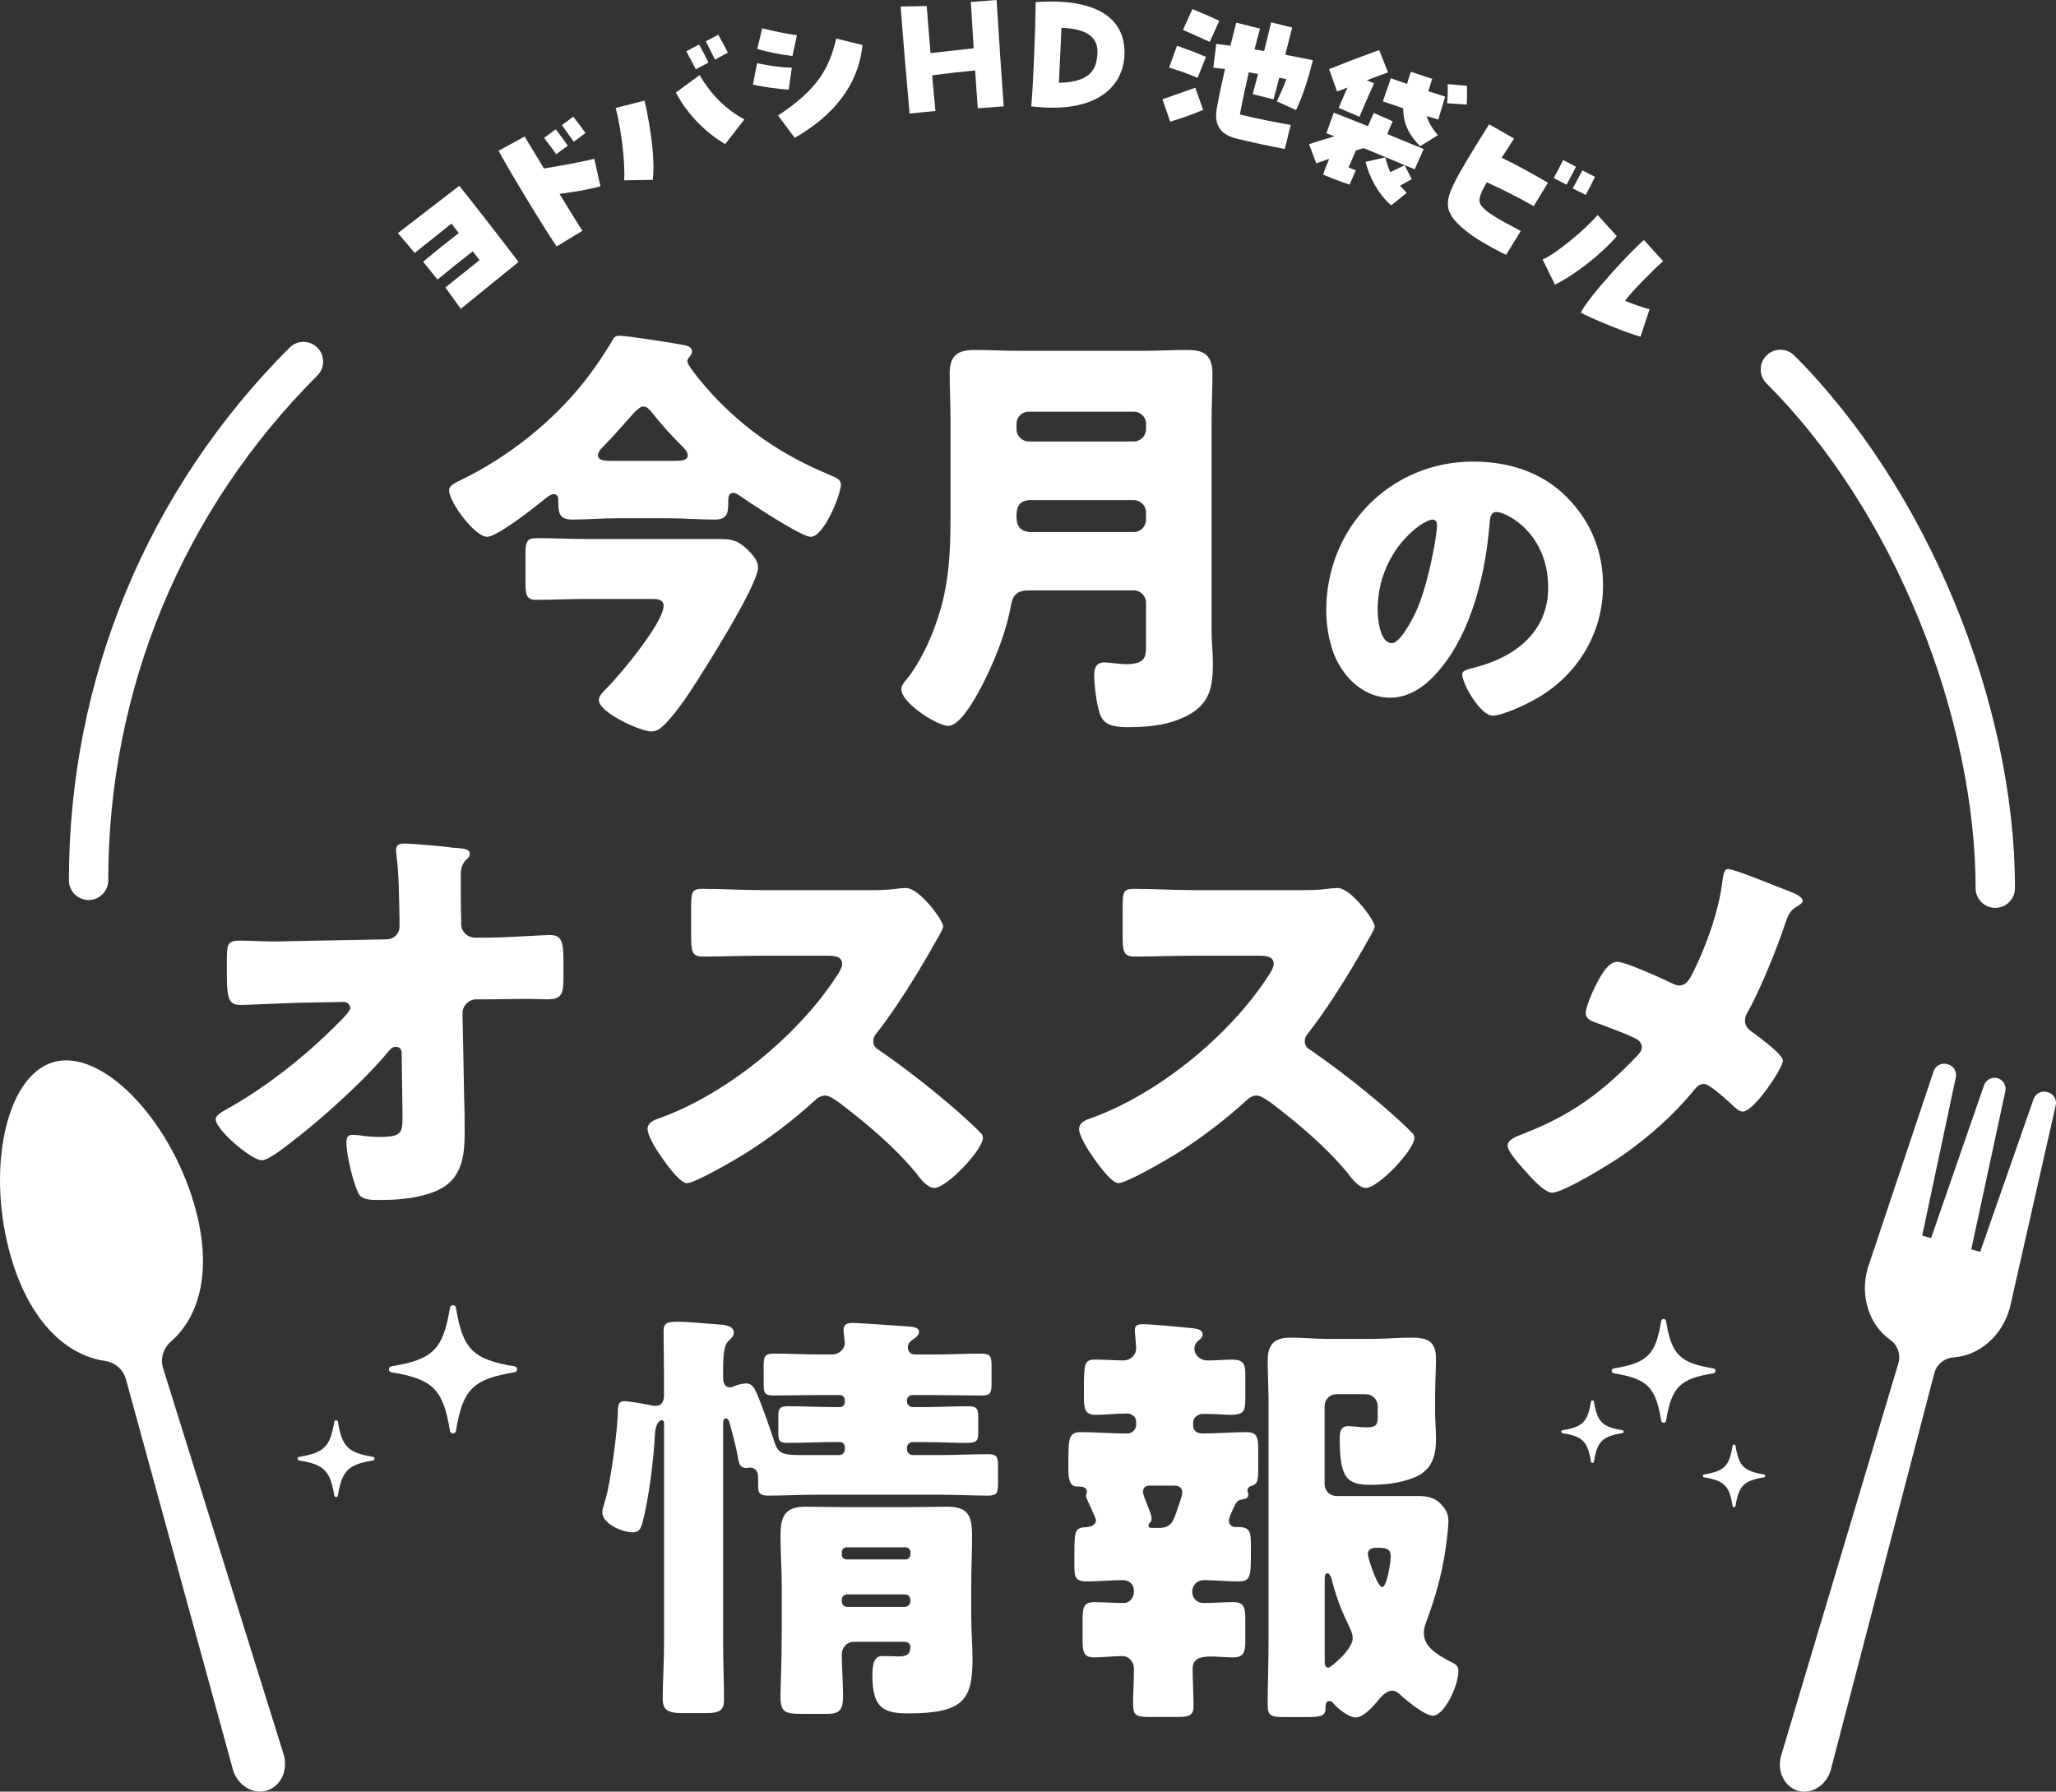 <?xml version="1.0" encoding="UTF-8"?><svg id="_レイヤー_2" xmlns="http://www.w3.org/2000/svg" viewBox="0 0 783.85 683.05"><rect x="0" y="0" width="783.85" height="683.05" fill="#333333" stroke="none"/><defs><style>.cls-1{fill:#fff;}</style></defs><g id="_レイヤー_1-2"><path class="cls-1" d="M235.55,197.59c-5.76,0-11.68.49-17.44.49-5.26,0-5.26-2.96-5.26-7.57,0-1.15-.49-2.14-1.81-2.14s-4.11,2.47-5.1,3.29c-3.46,2.8-16.62,13-20.24,13-4.61,0-14.48-13.16-14.48-17.77,0-1.65,1.81-2.63,4.94-4.11,17.27-8.39,34.22-21.72,46.23-36.85,3.13-3.78,8.55-11.68,10.86-15.79.82-1.48,1.15-2.14,2.96-2.14,2.63,0,19.91,2.63,24.84,3.62,1.81.33,2.8,1.15,2.8,2.47,0,1.48-1.81,2.3-1.81,3.62,0,1.97,7.73,10.69,9.54,12.67,12.83,13.82,27.15,23.36,44.58,30.6,3.13,1.32,4.44,1.97,4.44,3.78,0,3.62-6.42,19.91-11.52,19.91-3.46,0-22.54-12.5-26.49-15.3-1.15-.82-2.14-1.48-3.13-1.48-1.65,0-1.81,1.81-1.81,3.13,0,4.11,0,7.07-5.1,7.07-5.92,0-11.68-.49-17.6-.49h-19.41ZM273.88,205.49c5.1,0,7.4.49,11.19,4.11,1.81,1.81,3.95,4.11,3.95,6.75,0,6.75-21.06,39.98-25.83,47.22-2.3,3.62-7.4,10.53-10.36,13.16-1.48,1.32-2.63,2.14-4.61,2.14-3.78,0-19.91-7.07-19.91-12.01,0-1.48,1.48-2.96,2.8-4.28,5.76-5.76,21.88-25.34,21.88-31.59,0-2.3-1.97-2.63-4.28-2.63h-25.67c-6.09,0-12.34.33-18.59.33-3.62,0-4.11-1.65-4.11-6.42v-10.69c0-4.77.33-6.42,4.11-6.42,6.25,0,12.5.33,18.59.33h50.84ZM257.1,175.71c2.8,0,5.1-.16,5.1-2.14,0-1.48-1.64-2.96-3.12-4.44-3.78-3.78-7.24-7.73-10.53-11.85-.82-.99-1.81-2.3-3.29-2.3-.99,0-1.97.82-3.46,2.3-3.29,3.62-8.06,9.21-12.17,13.33-.99.99-1.65,1.97-1.65,2.96,0,1.97,2.47,2.14,4.94,2.14h24.18Z"/><path class="cls-1" d="M362.39,160.25c0-5.92-.33-11.85-.33-17.77,0-6.91,2.96-9.05,9.54-9.05,5.76,0,11.52.33,17.27.33h46.72c5.59,0,11.35-.33,16.95-.33s9.71,1.15,9.71,9.05c0,5.92-.33,12.01-.33,17.93v79.96c0,4.28.49,8.39.49,12.67,0,8.72-1.15,15.14-9.38,19.58-6.75,3.62-14.15,4.61-22.87,4.61s-10.37-2.3-11.52-7.57c-.82-3.46-1.48-8.72-1.48-12.34,0-2.63.82-4.77,3.95-4.77,1.97,0,5.43.66,8.23.66,7.24,0,7.57-2.96,7.57-6.25v-17.27c0-2.47-2.14-4.61-4.61-4.61h-39.81c-4.44,0-6.25,1.32-7.07,5.76-1.48,8.56-4.94,17.77-8.72,25.83-2.14,4.61-9.71,20.07-15.14,20.07-4.28,0-17.93-8.72-17.93-13.98,0-1.48,1.32-2.96,2.3-4.11,6.58-8.39,11.68-21.06,13.98-31.59,2.3-10.53,2.47-20.73,2.47-31.09v-35.7ZM387.56,163.7c0,2.47,2.14,4.61,4.61,4.61h40.14c2.47,0,4.61-2.14,4.61-4.61v-2.14c0-2.63-2.14-4.61-4.61-4.61h-40.14c-2.47,0-4.61,1.97-4.61,4.61v2.14ZM432.31,202.86c2.47,0,4.61-2.14,4.61-4.61v-2.96c0-2.47-2.14-4.61-4.61-4.61h-39.48c-3.62,0-5.26,1.97-5.26,5.59v.99c0,3.62,1.81,5.59,5.59,5.59h39.16Z"/><path class="cls-1" d="M597.21,189.41c9.34,9.34,13.95,20.79,13.95,33.82,0,18.56-10.13,34.88-26.45,43.69-3.29,1.84-11.98,5.92-15.66,5.92-4.61,0-11.58-12.11-11.58-15.79,0-1.18,1.18-1.71,5-2.63,15.27-3.95,27.77-13.56,27.77-30.4,0-20.66-15.79-28.82-19.74-28.82-2.24,0-2.5,2.37-2.63,4.74-1.45,18.29-6.71,40.67-18.82,55.14-4.87,5.92-11.19,10.92-19.08,10.92-8.82,0-16.06-6.05-20-13.56-3.03-5.79-4.34-13.29-4.34-19.74,0-31.59,24.35-56.72,56.06-56.72,13.42,0,26.06,3.95,35.53,13.42ZM525.22,232.44c0,3.16.79,12.77,5.4,12.77,3.16,0,7.63-8.69,8.95-11.45,4.61-9.48,8.29-28.95,8.29-33.69,0-1.05-.53-1.97-1.71-1.97-3.82,0-20.93,12.11-20.93,34.35Z"/><path class="cls-1" d="M147.21,358.14c2.96,0,5.1-2.14,5.1-4.94v-2.63c-.16-7.4-.16-17.11-1.15-24.35,0-.82-.17-1.48-.17-2.14,0-1.97,1.32-2.47,2.96-2.47,3.62,0,14.31.99,18.1,1.48.66.16,1.32.16,1.97.16,3.13.33,5.1.49,5.1,2.3,0,.99-.82,1.81-1.48,2.3-1.97,2.14-1.97,4.11-1.97,6.75,0,5.43,0,10.69.16,15.96v1.97c0,2.63,2.47,4.94,5.1,4.94h5.59c5.76,0,20.89-.99,23.03-.99,3.95,0,5.26,1.65,5.26,8.88v8.39c0,5.76-1.32,7.24-6.09,7.24-2.47,0-5.1-.16-7.57-.16-4.77,0-9.38.16-13.98.16h-5.59c-2.8,0-5.26,2.47-5.26,5.26l.66,33.07c.17,4.28.17,8.56.17,12.83,0,11.68-2.3,19.74-14.48,23.2-5.59,1.65-11.68,2.14-17.44,2.14h-1.15c-3.29,0-6.42-.16-7.57-2.8-1.97-4.28-4.44-14.31-4.44-19.08,0-1.65.33-2.96,2.3-2.96.66,0,2.8.16,3.62.33,2.14.33,4.44.49,6.75.49,8.39,0,8.72-1.65,8.72-7.73l-.33-24.35c0-1.32-.82-2.3-2.14-2.3s-1.97.66-2.8,1.65c-9.05,11.02-25.83,26.16-37.35,34.88-2.3,1.81-8.55,6.75-11.02,6.75-3.95,0-17.6-11.68-17.6-15.63,0-1.48,2.3-2.8,3.78-3.62,15.46-8.56,30.6-20.56,42.94-33.07,1.15-1.15,4.61-4.44,4.61-5.76,0-.82-.82-2.3-2.47-2.3l-17.77.33c-5.59.16-18.92.82-21.39.82-4.28,0-5.43-1.48-5.43-11.52v-6.09c0-5.76.49-6.91,5.1-6.91,4.28,0,8.56.33,12.83.33,2.8,0,5.59-.16,8.39-.16l34.38-.66Z"/><path class="cls-1" d="M329.98,339.38c3.29,0,8.06,0,11.35-.49,1.15-.16,2.96-.33,4.11-.33,5.1,0,14.15,12.34,14.15,14.64,0,.82-1.32,3.13-2.47,5.1-3.13,5.59-12.83,22.7-22.87,35.54-.82.99-1.32,1.81-1.32,3.13,0,1.65.82,2.63,2.3,3.45,10.04,6.91,20.73,15.3,29.94,23.36,1.65,1.48,7.4,6.58,8.56,8.06.66.49.99,1.15.99,1.97,0,4.61-13.82,19.08-18.43,19.08-2.47,0-4.61-2.63-6.42-4.77-.17-.49-.49-.82-.82-1.15-8.39-10.04-18.59-18.59-28.96-26.49-1.65-1.15-3.95-2.8-5.43-2.8-1.64,0-2.96.82-4.11,1.97-7.9,7.24-16.78,13.98-25.83,19.74-3.62,2.3-19.58,11.68-22.87,11.68-2.96,0-9.05-9.05-10.86-11.68-1.32-1.97-4.11-6.75-4.11-8.88,0-2.47,2.3-3.46,4.28-4.11,25.5-9.05,52.81-31.26,67.62-53.96.82-1.15,2.3-3.46,2.3-4.94,0-2.8-2.8-3.13-5.59-3.13h-25.01c-7.4,0-14.97.33-22.54.33-4.11,0-4.44-1.97-4.44-7.9v-11.02c0-5.76.33-6.91,4.28-6.91,7.57,0,15.14.49,22.7.49h39.48Z"/><path class="cls-1" d="M494.5,339.38c3.29,0,8.06,0,11.35-.49,1.15-.16,2.96-.33,4.11-.33,5.1,0,14.15,12.34,14.15,14.64,0,.82-1.32,3.13-2.47,5.1-3.13,5.59-12.83,22.7-22.87,35.54-.82.99-1.32,1.81-1.32,3.13,0,1.65.82,2.63,2.3,3.45,10.04,6.91,20.73,15.3,29.94,23.36,1.65,1.48,7.4,6.58,8.56,8.06.66.49.99,1.15.99,1.97,0,4.61-13.82,19.08-18.43,19.08-2.47,0-4.61-2.63-6.42-4.77-.17-.49-.49-.82-.82-1.15-8.39-10.04-18.59-18.59-28.96-26.49-1.65-1.15-3.95-2.8-5.43-2.8-1.64,0-2.96.82-4.11,1.97-7.9,7.24-16.78,13.98-25.83,19.74-3.62,2.3-19.58,11.68-22.87,11.68-2.96,0-9.05-9.05-10.86-11.68-1.32-1.97-4.11-6.75-4.11-8.88,0-2.47,2.3-3.46,4.28-4.11,25.5-9.05,52.81-31.26,67.62-53.96.82-1.15,2.3-3.46,2.3-4.94,0-2.8-2.8-3.13-5.59-3.13h-25.01c-7.4,0-14.97.33-22.54.33-4.11,0-4.44-1.97-4.44-7.9v-11.02c0-5.76.33-6.91,4.28-6.91,7.57,0,15.14.49,22.7.49h39.49Z"/><path class="cls-1" d="M683.19,340.21c2.3.82,4.11,2.3,4.11,3.13,0,.99-1.48,1.81-2.3,2.3-2.8,1.65-3.46,3.78-4.44,6.58-2.96,9.05-9.54,25.34-14.15,33.4-.66,1.15-1.15,2.14-1.15,3.46,0,2.3,1.48,3.46,2.63,4.28,1.32.99,5.92,4.28,8.88,7.07,1.81,1.65,2.96,3.13,2.96,3.95,0,2.8-11.02,19.41-15.3,19.41-1.48,0-3.13-1.65-4.11-2.63-1.32-1.15-4.61-4.28-7.4-6.25-1.32-.99-2.47-1.65-3.29-1.65-1.64,0-2.63.99-3.62,2.14-7.73,9.54-17.27,17.93-27.31,25.01-4.28,2.96-22.54,14.31-26.98,14.31-3.12,0-8.88-6.75-11.19-9.38-1.81-1.97-5.76-6.58-5.76-8.55,0-2.3,3.46-3.62,5.76-4.44.49-.16.82-.33,1.15-.49,16.95-6.58,29.28-15.47,41.79-28.63,1.32-1.32,2.47-2.47,2.47-3.95,0-1.32-.82-2.47-1.97-3.13-4.11-2.14-11.52-4.77-15.96-6.42-1.81-.66-3.46-1.48-3.46-3.62,0-1.97,2.47-7.73,3.46-9.71,1.65-3.29,4.77-9.71,8.55-9.71,3.13,0,17.27,6.42,20.57,8.06,1.15.49,2.14.99,2.96.99,2.8,0,3.95-2.3,5.1-4.44,5.26-10.36,10.2-24.18,11.52-35.7.16-1.15.49-4.28,1.97-4.28,2.63,0,15.46,5.43,24.51,8.88Z"/><path class="cls-1" d="M320.11,554.72c1.15,0,1.97-.99,1.97-2.14v-.99c0-.99-.82-1.81-1.81-1.81h-2.14c-5.92,0-11.84.33-17.93.33-3.13,0-3.46-.99-3.46-3.95v-5.92c0-3.13.33-4.11,3.78-4.11,5.92,0,11.85.33,17.6.33h2.14c.99,0,1.81-.82,1.81-1.81v-.82c0-1.15-.82-1.97-1.97-1.97h-7.4c-5.92,0-11.85.16-17.77.16-3.46,0-3.78-.99-3.78-4.44v-6.58c0-3.78.33-4.94,3.95-4.94,5.92,0,11.68.33,17.6.33h4.61c2.47,0,4.77-1.97,4.77-4.44,0-.49-.49-3.78-.49-4.77,0-2.14,1.15-2.8,3.29-2.8,2.96,0,18.92,1.15,21.06,1.32,2.3.16,4.44.33,4.44,2.14,0,1.32-1.32,2.14-2.3,2.8-1.15.82-1.97,1.65-1.97,3.13s1.15,2.63,2.63,2.63h7.9c5.76,0,11.68-.33,17.44-.33,3.62,0,3.95,1.15,3.95,4.94v6.09c0,3.95-.33,4.94-3.78,4.94-5.76,0-11.68-.16-17.6-.16h-8.72c-1.15,0-2.14.82-2.14,1.97v.49c0,1.15.99,2.14,2.14,2.14h3.46c5.92,0,11.68-.33,17.6-.33,3.46,0,3.95.82,3.95,4.28v5.92c0,3.13-.66,3.78-4.94,3.78-3.29,0-8.39-.33-16.62-.33h-3.46c-1.15,0-2.14.99-2.14,2.14v.66c0,1.15.99,2.14,2.14,2.14h11.19c5.92,0,11.68-.33,17.6-.33,3.46,0,3.78,1.15,3.78,4.77v6.09c0,3.78-.33,4.94-3.78,4.94-5.92,0-11.68-.33-17.6-.33h-48.7c-5.92,0-11.68.33-17.6.33-3.29,0-3.78-1.15-3.78-3.78v-3.13c0-2.14-.82-3.78-3.29-3.78-.33,0-.82.16-1.15.16-2.3,0-2.8-1.48-3.13-3.29-.82-4.94-1.97-9.05-3.29-13.82-.16-.66-.49-1.81-1.48-1.81-.82,0-.99,1.15-.99,1.81v84.73c0,6.91.33,13.98.33,20.89,0,3.46-1.32,4.94-6.58,4.94h-9.38c-6.25,0-7.4-1.81-7.4-5.59,0-6.75.49-13.49.49-20.24v-84.4c0-.49,0-1.48-.99-1.48-.33,0-2.14.66-2.47,5.26-.49,9.71-2.3,24.68-4.77,33.89-.66,2.14-1.15,3.62-3.78,3.62-3.78,0-11.52-3.13-11.52-7.73,0-1.15.82-3.29,1.15-4.61,1.97-6.25,4.77-27.15,4.77-33.89,0-2.14.33-3.78,2.47-3.78,1.48,0,7.07.99,8.88,1.32.82.16,2.14.49,2.96.49,2.63,0,3.29-1.97,3.29-4.11v-6.91c0-5.76-.16-11.52-.16-17.44,0-2.96,1.15-3.62,5.26-3.62,3.78,0,11.02.66,14.97.99,2.14.16,6.58.16,6.58,3.29,0,1.32-1.48,2.47-2.3,3.29-1.65,1.81-1.81,6.58-1.81,10.36v3.29c0,1.65.33,3.78,2.63,3.78.66,0,.99-.16,2.14-.66.82-.33,2.96-.82,3.95-.82,2.96,0,3.78,2.63,6.75,10.53,1.48,3.95,2.8,7.9,4.11,11.85,1.48,4.61,3.46,4.94,10.69,4.94h14.15ZM325.54,625.95c-2.63,0-4.61,2.14-4.61,4.77,0,5.26.49,10.53.49,15.79,0,5.59-1.48,6.91-6.09,6.91h-9.54c-6.42,0-8.23-.49-8.23-6.75,0-4.44.49-12.17.49-25.34v-16.95c0-6.25-.49-12.5-.49-18.76,0-7.24,1.48-11.19,9.38-11.19,5.43,0,10.86.17,16.12.17h22.05c5.43,0,10.69-.17,15.96-.17,7.9,0,9.54,3.29,9.54,11.19,0,6.25-.33,12.5-.33,18.76v12.17c0,5.26.49,10.53.49,15.79,0,15.63-3.29,20.89-24.51,20.89-9.05,0-13.65-1.81-13.65-14.15,0-3.95.33-7.73,3.78-7.73,2.14,0,4.11.16,6.09.16,2.96,0,4.61-.49,4.61-3.78,0-.82-.66-1.64-1.97-1.81h-19.58ZM320.93,592.72c0,1.15.82,1.81,1.81,1.81h22.54c.99,0,1.81-.82,1.81-1.81v-.99c0-.99-.82-1.81-1.81-1.81h-22.54c-.99,0-1.81.82-1.81,1.81v.99ZM320.93,610.49c0,1.15.82,2.14,2.14,2.14h21.88c1.15,0,2.14-.99,2.14-2.14v-.49c0-1.32-.99-2.14-2.14-2.14h-21.88c-1.32,0-2.14.82-2.14,2.14v.49Z"/><path class="cls-1" d="M468.5,579.72c0,1.15.82,2.47,2.47,2.47h1.32c4.28,0,4.61,2.14,4.61,6.58v3.78c0,8.55-.17,10.37-4.77,10.37s-8.72-.49-13.16-.49c-2.47,0-4.44,1.81-4.44,4.44,0,2.47,1.81,4.28,4.28,4.28,3.95,0,7.73-.33,11.52-.33s4.44,1.97,4.44,6.09v9.21c0,3.78-.82,5.76-4.44,5.76-2.96,0-6.09-.33-8.72-.33-3.95,0-6.91.82-6.91,4.61,0,4.77.33,9.71.33,14.48,0,3.62-2.14,3.95-6.42,3.95h-10.37c-4.77,0-6.25-.49-6.25-4.61,0-4.61.33-9.21.33-13.82,0-2.47-1.81-4.77-4.44-4.77-3.62,0-7.24.49-10.86.49-3.95,0-4.28-2.3-4.28-6.58v-7.9c0-4.28.33-6.58,4.28-6.58s7.57.33,11.35.33c2.47,0,3.95-2.14,3.95-4.44,0-2.63-1.65-4.28-4.28-4.28-4.61,0-9.05.49-13.66.49s-4.77-1.81-4.77-6.58v-4.11c0-9.71.49-9.71,5.1-10.04,1.48-.16,3.13-.99,3.13-2.63,0-.66-1.64-3.95-1.97-4.77-.33-.82-1.81-3.78-1.81-4.44,0-.33.33-1.32.33-1.65,0-1.97-2.3-1.97-3.78-1.97-2.96,0-3.29-3.12-3.29-6.91v-3.29c0-8.88.49-10.53,4.94-10.53,5.26,0,10.53.49,15.79.49h1.97c1.65,0,3.13-1.65,3.13-3.13v-1.32c0-1.65-1.48-3.13-3.46-3.13-4.11,0-8.06.49-12.01.49s-4.44-2.14-4.44-6.75v-3.95c0-9.54.49-10.36,4.61-10.36,3.46,0,7.07.33,10.53.33,2.47,0,4.77-1.97,4.77-4.61,0-1.81-.49-5.43-.49-7.07,0-1.81,1.32-2.14,2.96-2.14,2.8,0,13.82.99,16.95,1.32,2.96.33,5.92.33,5.92,2.63,0,1.15-.82,1.65-1.81,2.47-.82.82-1.32,1.81-1.32,2.8,0,2.8,2.47,4.61,4.94,4.61,3.29,0,6.42-.33,9.54-.33,3.95,0,4.94,1.48,4.94,5.26v10.04c0,4.77-.99,5.76-5.76,5.76-1.97,0-4.77-.33-8.39-.33h-2.3c-1.48,0-3.46,1.32-3.46,3.29v.99c0,1.97,1.32,3.13,3.29,3.13h1.48c5.1,0,10.37-.49,15.46-.49,4.11,0,4.61,1.81,4.61,6.75v5.43c0,6.42,0,7.57-2.8,8.39-.66.16-1.32.82-1.32,1.65,0,.49.33.82.33,1.64,0,1.48-1.32,1.65-2.47,1.81-1.15.17-1.97.82-2.47,1.81-.17.33-.33.82-.66,1.32-.66,1.48-1.81,3.78-1.81,4.94ZM438.23,566.4c-1.48,0-2.47.82-2.47,2.3,0,1.97,3.29,8.06,3.29,10.2,0,.49-.17,1.15-.49,1.48-.49.49-.66.82-.66,1.32,0,.82.49.82,2.3.82h1.81c4.28,0,5.26-2.47,6.42-5.76.49-1.65,2.3-6.25,2.3-7.73,0-1.97-1.32-2.63-2.96-2.63h-9.54ZM483.64,535.14c0-5.43-.33-11.02-.33-16.45,0-6.25,2.63-8.72,8.72-8.72,4.77,0,9.38.49,13.98.49h16.95c5.1,0,10.2-.49,15.3-.49,5.76,0,9.21,1.32,9.21,7.9,0,4.44-.33,9.21-.33,14.48v5.76c0,3.62.33,7.07.33,10.53,0,6.91-1.81,12.01-8.23,14.64-5.76,2.3-11.35,2.8-16.95,2.8-8.88,0-11.52-2.8-11.52-17.44,0-2.47.17-4.94,3.29-4.94,1.64,0,4.44.49,7.07.49,4.11,0,4.11-1.64,4.11-4.44v-3.78c0-2.47-2.14-4.44-4.61-4.44h-11.02c-2.63,0-4.61,1.97-4.61,4.61v29.61c0,2.63,1.97,4.61,4.61,4.61h30.6c3.46,0,6.42.33,8.88,2.8,2.3,2.3,3.13,4.28,3.13,6.91,0,1.97-.82,8.72-1.15,10.86-1.48,9.87-3.95,18.43-7.4,27.64-.49,1.32-.82,2.63-.82,3.95,0,5.1,4.28,8.06,11.19,11.52,1.15.66,1.97,1.15,1.97,3.13,0,5.59-5.43,16.95-9.71,16.95-3.12,0-10.2-5.92-12.5-8.06-.82-.82-1.81-1.48-2.96-1.48-2.47,0-4.44,2.47-5.92,4.28-1.81,2.14-5.26,5.92-8.06,5.92s-7.07-3.62-8.55-5.43c-.49-.66-.82-.82-1.48-.82-1.48,0-1.48,1.65-1.48,2.96,0,2.8-2.3,3.13-6.42,3.13h-9.38c-4.61,0-6.25-.33-6.25-4.44,0-7.9.33-15.79.33-23.86v-91.14ZM505.03,633.36c0,.99.16,2.47,1.48,2.47.66,0,9.21-6.91,9.21-11.19,0-1.81-.82-3.45-1.64-5.1-.17-.33-.33-.82-.49-1.15-2.47-4.94-4.61-11.02-5.92-16.45-.16-.66-.82-2.14-1.64-2.14-.99,0-.99,1.48-.99,2.8v30.76ZM530.2,593.38c0-3.13-1.97-3.29-5.26-3.29-.99,0-3.45,0-3.45,2.47,0,1.32,3.62,12.5,5.43,12.5,1.97,0,3.29-9.87,3.29-11.68Z"/><path class="cls-1" d="M169.77,109.6c4.6-3.7,8.57-6.81,13.07-10.43l-2.62-3.35c-4.53,3.49-8.98,7.07-13.41,10.78l-5.49-6.82c4.47-3.75,8.97-7.37,13.6-10.94l-2.81-3.59c-4.79,3.85-9.09,7.23-14.01,11.19l-6.4-7.57c8.59-6.68,15.29-11.75,23.41-18.04,3.16,3.93,15.51,19.67,22.58,29.04-7.68,6.26-13.84,11.21-22,17.85l-5.91-8.12Z"/><path class="cls-1" d="M202.52,78.66c-4.53-7.42-9.44-15.68-12.45-21.18l9.94-5.43c1.68,2.75,4.36,7.24,7.37,12.17,4.96-.75,15.14-2.63,19.2-3.68l2.34,10.47c-4.18,1.2-10.13,2.2-15.61,2.91,3.9,6.38,7.36,12.04,8.73,14.05l-9.81,5.99c-1.61-2.29-5.49-8.4-9.71-15.3ZM207.45,52.56l4.42-3.27c1.46,1.81,3.57,4.8,4.6,6.24l-4.42,3.27c-1.15-1.65-3.19-4.4-4.6-6.24ZM214.24,47.7l4.31-3.21c1.46,1.81,3.59,4.72,4.65,6.21l-4.44,3.35c-1.28-1.86-3.28-4.55-4.53-6.35Z"/><path class="cls-1" d="M237.95,68.75c.46-6.92-1.13-19.64-3.22-27.6l11.03-2.79c2.47,11.36,3.97,22.01,3.13,30.21l-10.94.18ZM257.7,35.26l9.02-6.63c4.17,7.09,9.54,12.81,17.06,16.9l-7.27,9.39c-8.14-4.62-15.22-12.53-18.82-19.66ZM261.65,19.55l4.86-2.57c1.18,2.01,2.81,5.28,3.61,6.86l-4.86,2.57c-.89-1.8-2.49-4.82-3.61-6.86ZM269.09,15.76l4.74-2.52c1.17,2.01,2.85,5.2,3.67,6.83l-4.89,2.65c-.98-2.03-2.56-4.99-3.52-6.96Z"/><path class="cls-1" d="M287.06,32.24l1.58-8.15c4.68.98,8.59,1.6,13.25,1.71l-1.21,8.37c-4.2-.29-9.49-.94-13.62-1.93ZM288.7,18.69l1.89-7.91c4.67,1.18,8.42,1.95,13.23,2.65l-1.7,7.92c-4.19-.48-9.44-1.51-13.42-2.67ZM296.64,44.04c15.08-10,19.39-17.75,22.19-29.33l9.99,2.44c-1.56,15.65-11.51,27.22-25.84,35.41l-6.34-8.53Z"/><path class="cls-1" d="M343.37,2.49l9.93-.19c.47,5.45.92,11.52,1.46,17.94,4.29-.5,11.85-1.31,16.45-1.84-.38-5.89-.71-11.96-1.08-17.66l9.82-.73c.91,14.69,1.85,28.89,2.72,40.53l-9.88.74c-.32-4.31-.69-9.22-1.02-14.44-4.84.48-11.74,1.24-16.38,1.9.4,4.48.8,9.09,1.26,13.56l-9.87.98c-.95-10.29-2.59-29.75-3.41-40.78Z"/><path class="cls-1" d="M394.86.77c3.61-.21,6.84-.25,9.75-.08,19.06,1.16,24.7,10.52,24.07,20.77-.64,10.5-9.06,20.83-31.15,19.48-1.4-.08-2.85-.23-4.36-.39.88-10.48,1.49-27.44,1.69-39.79ZM404.68,10.62c-.29,6.68-.67,13.97-.97,20.95,12.2-.29,14.33-5.22,14.68-11.11.35-5.77-3.32-9.52-13.71-9.85Z"/><path class="cls-1" d="M443.2,37.85c4.54-1.62,8.79-3.07,12.5-4.4l3.02,8.46c-5.09,2.05-7.43,2.91-12.59,4.5l-2.94-8.57ZM445.72,25.76l3.02-8.33c4.09,1.46,7.7,2.8,11.03,4.26l-3.18,7.98c-4.88-2.03-6.4-2.48-10.87-3.91ZM451,11.41l3.61-7.93c3.7,1.49,6.7,2.8,10.24,4.44l-3.64,8.05c-3.66-1.67-6.53-2.95-10.21-4.56ZM463.95,41.09c.77-4.32,1.78-9.14,3.07-14.78-1.46-.18-2.98-.37-4.45-.49l1.13-9.05c1.59.15,3.41.41,5.41.66.68-2.71,1.42-5.66,2.2-8.79l9.08,2.27c-.74,2.7-1.46,5.34-2.11,7.93,1.19.24,2.4.41,3.67.6,1.03-4.13,1.99-7.96,2.67-10.93l8.02,2c-.68,2.71-1.59,6.37-2.65,10.37,3.83.71,7.48,1.43,10.57,2.08-2.03,7.89-3.92,13.69-6.44,19.01l-7.32-3.33c1.34-2.86,2.54-5.38,3.61-8.44-.88-.22-1.79-.38-2.68-.55-.75,2.76-1.46,5.59-2.18,8.23l-7.96-1.99c.69-2.52,1.34-5.12,2.05-7.7-1.14-.22-2.35-.4-3.54-.63-1.42,6.16-2.59,11.64-3.39,16.07,6.61,1.65,13.24,2.93,19.36,4.02l-2.23,9.16c-5.38-1.03-12.3-2.45-18.61-4.02-6.61-1.65-8.36-5.91-7.29-11.72Z"/><path class="cls-1" d="M506.74,60.56c-1.63.55-3.26,1.1-4.92,1.7l-2.73-7.29c3.64-1.2,6.77-2.16,9.67-3.02l-3.08-1.14,2.82-7.85c3.47,1.31,8.12,3.14,13.01,5.14.68-1.56,1.38-3.18,2.27-5.05l7.17,3.19c-.72,1.81-1.36,3.12-2.06,4.87l13.89,5.72-3.43,7.72c-4.09-1.72-12.06-5.05-19.43-8.07l-2.97.89-2.82,6.47,2.78,1.08-2.38,5.46c-4.46-1.48-7.22-2.61-10.08-3.8.39-1.35,1.35-3.72,2.29-6.03ZM513.74,33.37l-3.98,1.52-3.04-8.55c6.27-2.51,12.3-4.79,19.08-7.27l3.39,8.51c-2.43.86-5.23,1.97-8.09,3.04l2.76,1.13c-1.97,4.38-3.72,8.39-5.56,12.76l-7.94-3.39c.79-1.98,2.14-4.91,3.38-7.75ZM520.63,61.7l7.51-1.7c.59,2.31,1.2,4.1,1.93,5.62,1.94-.95,2.95-1.44,5.44-2.6l2.73,5.3c-1.88.97-2.51,1.36-4.47,2.5l2.54,2.7-5.93,4.78c-5.2-4.65-8.33-10.86-9.75-16.58ZM534.96,41.29c-2.72-.92-5.35-1.87-7.74-2.64l3.05-8.82c1.94.71,4.02,1.42,6.16,2.15.36-1.44.88-2.93,1.47-4.6l8.12,2.67c-.56,1.75-1.02,3.27-1.46,4.73l6.4,2.06-2.61,8.74-4.4-1.32c.61,2.25,1.93,4.55,4.25,7.29l-6.8,4.2c-3.55-3.73-6.43-7.77-6.43-14.47ZM551.9,32.08l7.41.64c-.04,2.37.04,4.79-.14,7.17l-7.46-.53c.19-2.11.34-5.49.19-7.28Z"/><path class="cls-1" d="M552.16,79.33c-.9-4.82,1.68-9.8,15.57-31.95l9.5,5.45c-1.72,2.72-3.34,5.15-4.71,7.31,6.33,3.08,12.41,6.43,17.64,9.53l-5.44,8.93c-5.62-3.28-11.77-6.31-17.9-9.12-2.12,3.69-2.92,5.85-2.78,7.23.35,3.31,7.26,6.83,15.76,11.36l-5.62,9.1c-4.01-1.97-7.53-3.91-10.46-5.76-6.93-4.39-10.89-8.48-11.56-12.08ZM595.94,61.02l4.88,2.52c-.98,2.11-2.73,5.32-3.57,6.88l-4.88-2.52c.97-1.76,2.54-4.8,3.57-6.88ZM603.3,64.96l4.78,2.45c-.98,2.11-2.64,5.31-3.52,6.91l-4.96-2.5c1.1-1.96,2.63-4.95,3.7-6.86Z"/><path class="cls-1" d="M588.13,98.92c4.99-2.1,16.21-11.34,20.96-16.96l7.31,8.08c-5.59,6.58-16.06,14.87-23.58,18.47l-4.7-9.59ZM626.75,91.5l7.31,8.08c-3.26,2.8-12.74,12.36-14.5,15.11,1.87.82,7.25,2.79,9.35,3.16l-3.47,10.53c-5.18-1.46-16.56-6-22.76-9.15,2.63-5.69,18.81-23.28,24.07-27.73Z"/><path class="cls-1" d="M33.77,343.13c-4.14,0-7.5-3.36-7.5-7.5,0-76.72,29.88-148.84,84.12-203.09,2.93-2.93,7.68-2.93,10.61,0,2.93,2.93,2.93,7.68,0,10.61-51.41,51.41-79.73,119.77-79.73,192.48,0,4.14-3.36,7.5-7.5,7.5Z"/><path class="cls-1" d="M760.7,346.13c-4.14,0-7.5-3.36-7.5-7.5,0-31.84-7.61-68.08-21.43-102.05-14.41-35.43-34.57-66.7-58.3-90.43-2.93-2.93-2.93-7.68,0-10.61,2.93-2.93,7.68-2.93,10.61,0,50.31,50.32,84.12,131.93,84.12,203.09,0,4.14-3.36,7.5-7.5,7.5Z"/><path class="cls-1" d="M73.98,458.95c-9.59-32.74-35.35-59.37-53.69-53.99s-25.65,41.69-16.06,74.43c7.31,24.96,21.37,37.35,35.77,39.46,3.82.56,6.99,3.26,8.01,6.98l40.78,148.8c1.76,6.01,7.53,9.61,12.88,8.04h0c5.35-1.57,8.26-7.71,6.5-13.72l-45.98-147.28c-1.15-3.69.06-7.67,2.97-10.2,10.98-9.54,16.13-27.57,8.82-52.52Z"/><path class="cls-1" d="M698,674.72l39.45-151.17c.89-3.42,3.9-5.81,7.43-6.05,9.52-.66,18.34-8,21.34-18.74l17.52-77.33c.5-2.2-.81-4.4-2.98-5l-.33-.09c-2.15-.6-4.39.57-5.13,2.68l-20.36,58.25-3.39-.95,12.99-60.3c.47-2.18-.84-4.36-2.99-4.96h0c-2.15-.6-4.4.58-5.13,2.69l-20.19,58.28-3.39-.95,12.82-60.35c.46-2.18-.85-4.35-2.99-4.95l-.33-.09c-2.17-.61-4.43.59-5.15,2.73l-25.16,75.2c-3.01,10.74.72,21.59,8.52,27.1,2.89,2.04,4.22,5.64,3.21,9.03l-44.73,149.69c-1.64,5.88,1.27,11.83,6.5,13.3h0c5.24,1.46,10.81-2.11,12.46-7.99Z"/><path class="cls-1" d="M653.27,523.57c-12.85,2.1-15.99,5.24-18.09,18.09-.17,1.04-1.68,1.04-1.85,0-2.1-12.85-5.24-15.99-18.09-18.09-1.04-.17-1.04-1.68,0-1.85,12.85-2.1,15.99-5.24,18.09-18.09.17-1.04,1.68-1.04,1.85,0,2.1,12.85,5.24,15.99,18.09,18.09,1.04.17,1.04,1.68,0,1.85Z"/><path class="cls-1" d="M618.54,546.38c-7.71,1.27-9.59,3.16-10.86,10.91-.1.63-1.01.63-1.11,0-1.26-7.75-3.15-9.64-10.86-10.91-.63-.1-.63-1.01,0-1.11,7.71-1.27,9.59-3.16,10.86-10.91.1-.63,1.01-.63,1.11,0,1.26,7.75,3.15,9.64,10.86,10.91.63.1.63,1.01,0,1.11Z"/><path class="cls-1" d="M672.52,563.24c-7.71,1.27-9.59,3.16-10.86,10.91-.1.63-1.01.63-1.11,0-1.26-7.75-3.15-9.64-10.86-10.91-.63-.1-.63-1.01,0-1.11,7.71-1.27,9.59-3.16,10.86-10.91.1-.63,1.01-.63,1.11,0,1.26,7.75,3.15,9.64,10.86,10.91.63.1.63,1.01,0,1.11Z"/><path class="cls-1" d="M196.15,523.19c-15.85,2.59-19.72,6.47-22.32,22.32-.21,1.29-2.07,1.29-2.28,0-2.59-15.85-6.47-19.72-22.32-22.32-1.29-.21-1.29-2.07,0-2.28,15.85-2.59,19.72-6.47,22.32-22.32.21-1.29,2.07-1.29,2.28,0,2.59,15.85,6.47,19.72,22.32,22.32,1.29.21,1.29,2.07,0,2.28Z"/><path class="cls-1" d="M142.21,556.8c-9.51,1.56-11.83,3.88-13.39,13.39-.13.77-1.24.77-1.37,0-1.56-9.51-3.88-11.83-13.39-13.39-.77-.13-.77-1.24,0-1.37,9.51-1.56,11.83-3.88,13.39-13.39.13-.77,1.24-.77,1.37,0,1.56,9.51,3.88,11.83,13.39,13.39.77.13.77,1.24,0,1.37Z"/></g></svg>